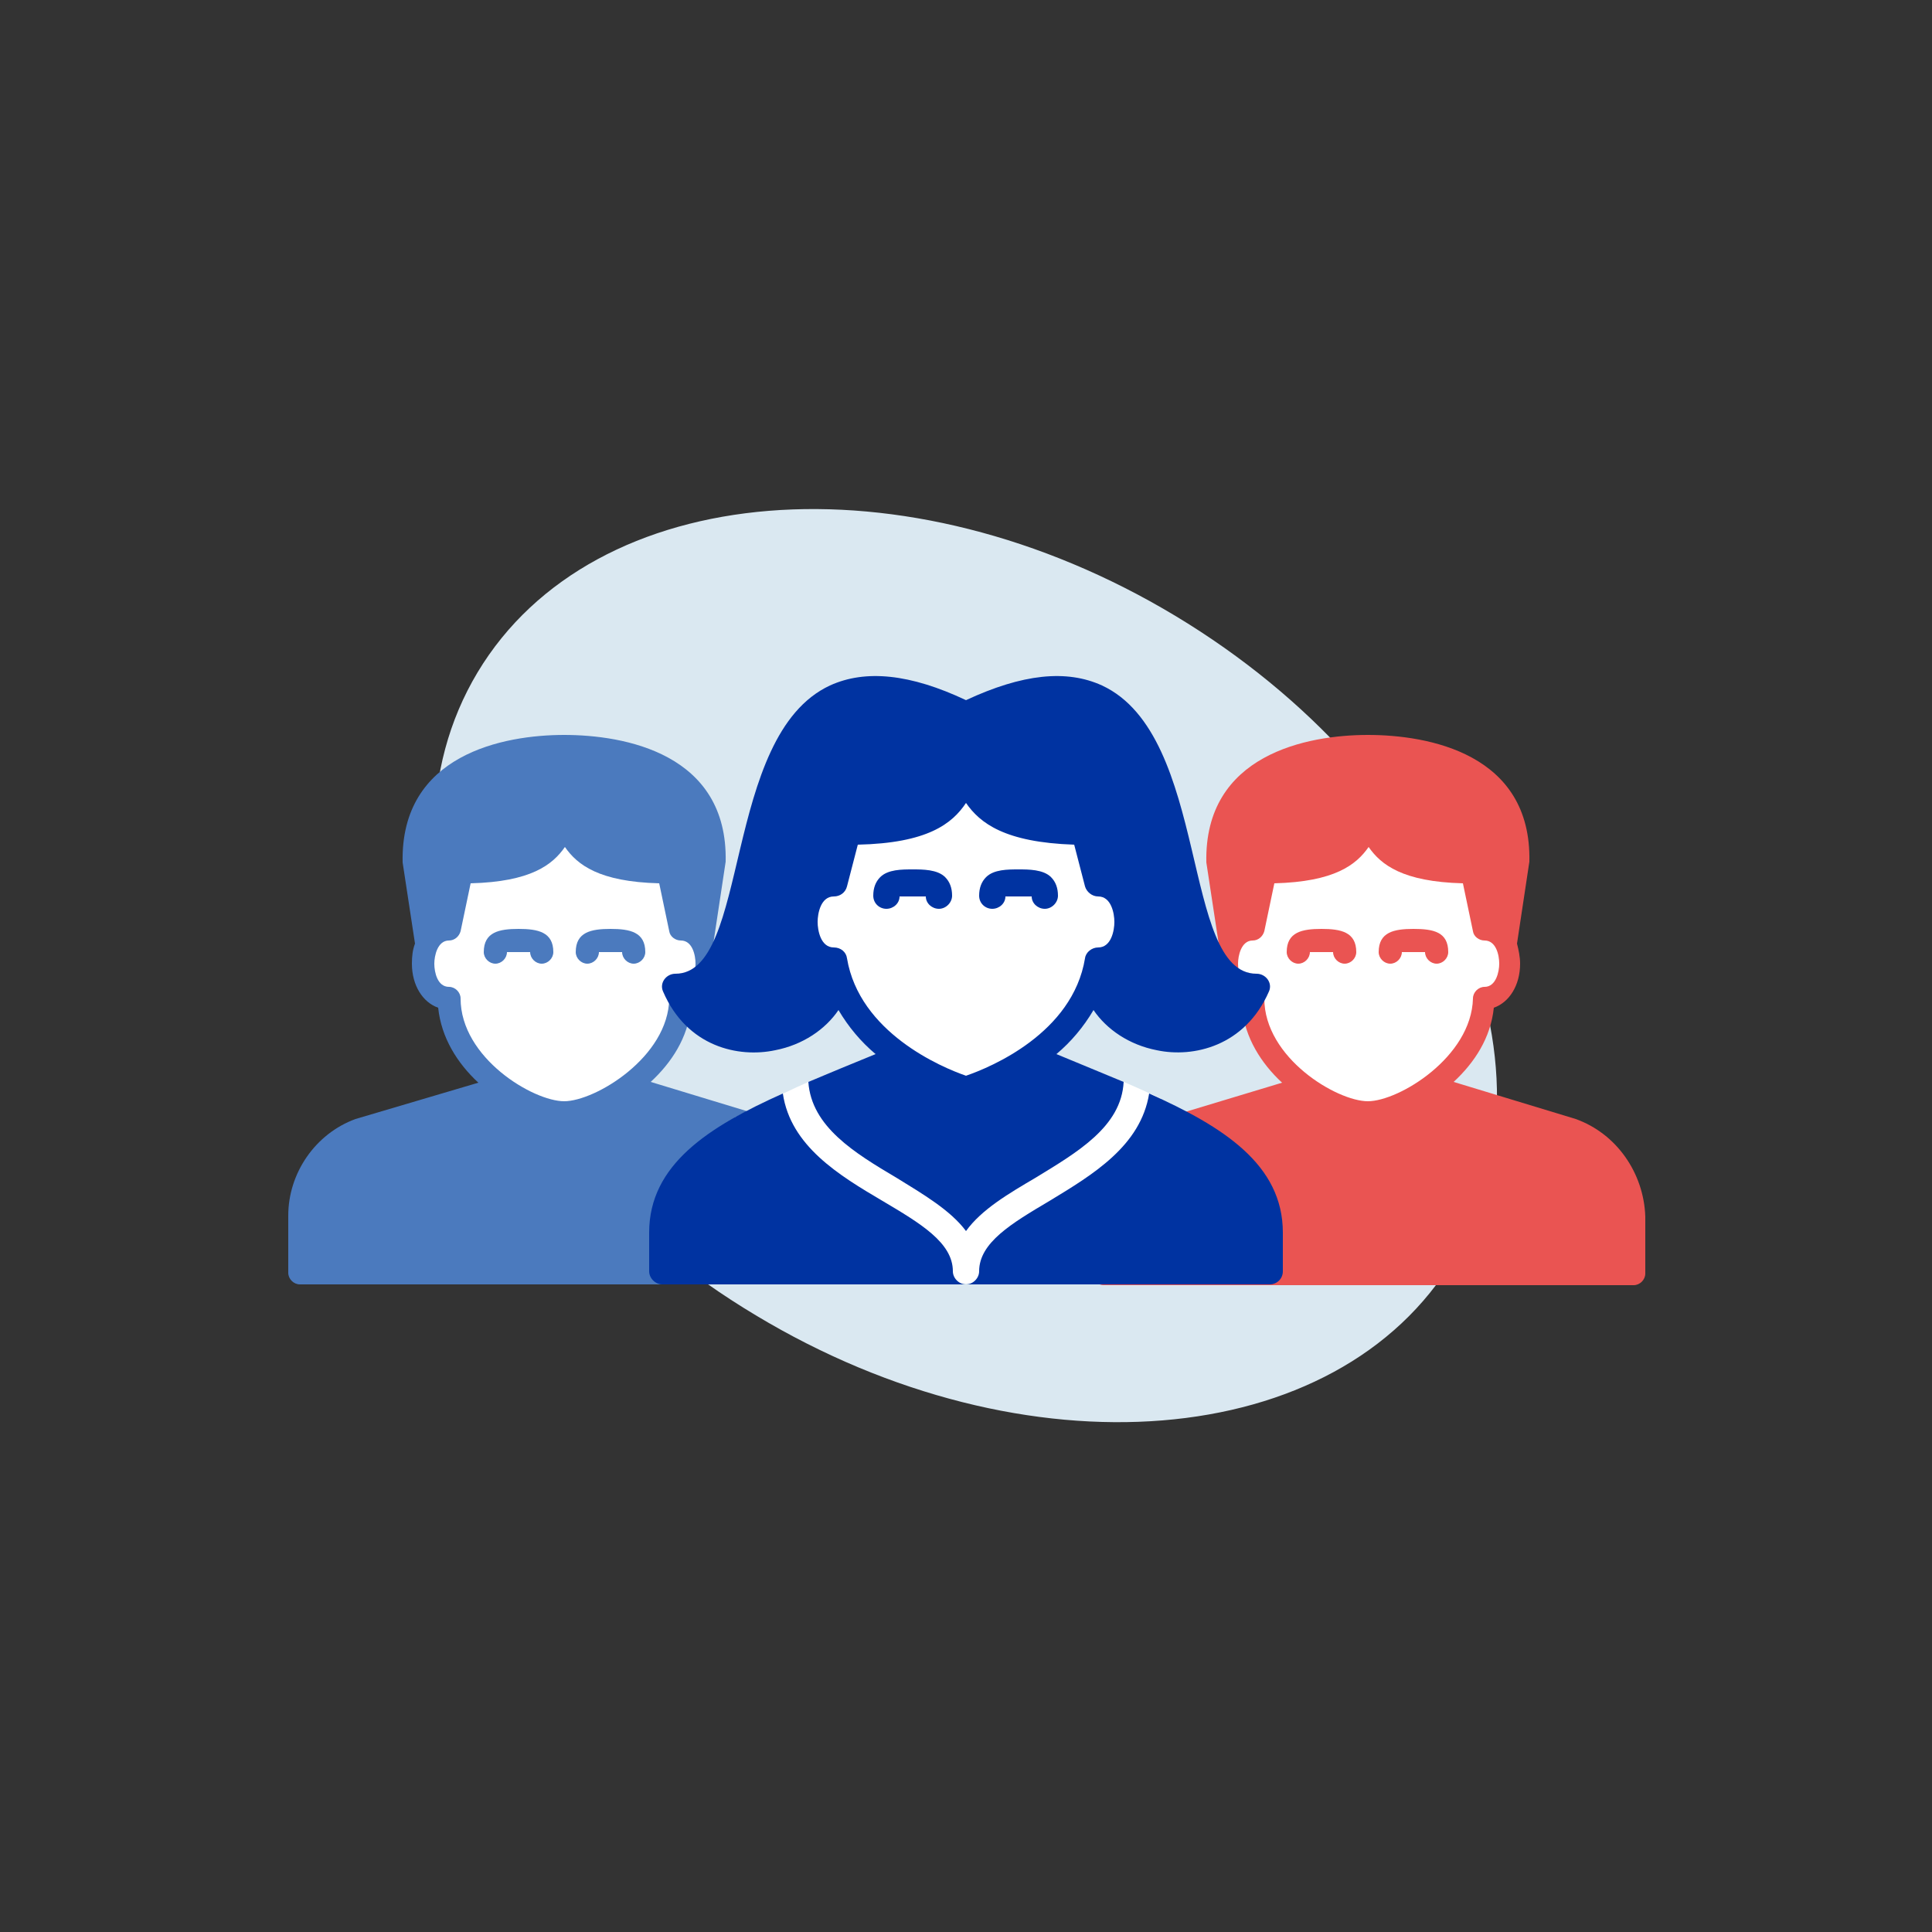 <?xml version="1.0" encoding="utf-8"?>
<!-- Generator: Adobe Illustrator 26.5.2, SVG Export Plug-In . SVG Version: 6.00 Build 0)  -->
<svg version="1.2" baseProfile="tiny" id="Calque_1"
	 xmlns="http://www.w3.org/2000/svg" xmlns:xlink="http://www.w3.org/1999/xlink" x="0px" y="0px" viewBox="0 0 250 250"
	 overflow="visible" xml:space="preserve">
<rect x="0" y="0" width="250" height="250" fill="#333333" stroke="none"/>
<g>
	<g>
		<path fill="#DAE8F1" d="M97.8,170.2c34.9,21,75.3,17.7,90.3-7.3s-1.1-62.2-36-83.2s-75.3-17.7-90.3,7.3
			C46.8,112,62.9,149.3,97.8,170.2"/>
		<path fill="#FFFFFF" d="M57.1,107.3l-1.5,17.5c0,0,2.5,7.2,3.9,9.3c1.6,2.6,5.4,8.1,5.4,8.1s-3.4-0.8-5.7,0.1
			c-2.3,0.9-10.6,1.9-10.6,1.9s7,18.3,20.5,18c14.3-0.3,28.4,0.5,29.5-1.8s-0.3-13.7-4.7-15.6c-1.2-0.5-5.1-1.4-7.5-2.3
			c-2.4-0.9-3.9-2.1-0.9-5.6c1.6-1.9,5.1-9.3,5.4-12c0.1-1.3-1.1-4.8-0.9-6c0.4-3.9-2.9-5.1-3.8-6.2
			C82.7,108.7,57.1,107.3,57.1,107.3"/>
		<path fill="#4B7ABE" d="M73,142.5c-4,0-13.4-5.6-13.4-13.3c0-0.8-0.7-1.5-1.5-1.5c-1.5,0-1.9-1.9-1.9-3c0-1,0.4-3,1.9-3
			c0.7,0,1.3-0.5,1.5-1.2l1.3-6.2c7.8-0.2,10.6-2.4,12.2-4.7c1.6,2.3,4.4,4.5,12.2,4.7l1.3,6.2c0.1,0.7,0.8,1.2,1.5,1.2
			c1.5,0,1.9,1.9,1.9,3c0,1-0.4,3-1.9,3c-0.8,0-1.5,0.7-1.5,1.5C86.5,136.8,77,142.5,73,142.5 M100,144.8L84.2,140
			c2.7-2.5,4.8-5.7,5.2-9.6c2-0.7,3.4-2.9,3.4-5.7c0-0.9-0.2-1.8-0.5-2.6l1.6-10.6c0.3-14-13.1-16.4-20.9-16.4s-21.2,2.5-20.9,16.5
			l1.6,10.5c-0.3,0.8-0.4,1.6-0.4,2.6c0,2.8,1.4,5,3.4,5.7c0.4,3.9,2.5,7.2,5.2,9.7L46,144.8c-5.2,1.9-8.7,7-8.7,12.5v7.4
			c0,0.8,0.7,1.5,1.5,1.5h68.6c0.8,0,1.5-0.7,1.5-1.5v-7.4C108.8,151.8,105.3,146.7,100,144.8"/>
		<path fill="#4B7ABE" d="M67.1,120.2c-2.5,0-4.5,0.4-4.5,3c0,0.8,0.7,1.5,1.5,1.5c0.8,0,1.5-0.7,1.5-1.5c0.3,0,2.7,0,3,0
			c0,0.8,0.7,1.5,1.5,1.5c0.8,0,1.5-0.7,1.5-1.5C71.6,120.6,69.6,120.2,67.1,120.2"/>
		<path fill="#4B7ABE" d="M79,120.2c-2.5,0-4.5,0.4-4.5,3c0,0.8,0.7,1.5,1.5,1.5c0.8,0,1.5-0.7,1.5-1.5c0.3,0,2.7,0,3,0
			c0,0.8,0.7,1.5,1.5,1.5c0.8,0,1.5-0.7,1.5-1.5C83.5,120.6,81.5,120.2,79,120.2"/>
		<path fill="#FFFFFF" d="M161,107.3l-1.5,17.5c0,0,2.5,7.2,3.9,9.3c1.6,2.6,5.4,8.1,5.4,8.1s-3.4-0.8-5.7,0.1
			c-2.3,0.9-10.6,1.9-10.6,1.9s7,18.3,20.5,18c14.3-0.3,28.4,0.5,29.5-1.8s-0.3-13.7-4.7-15.6c-1.2-0.5-5.1-1.4-7.5-2.3
			c-2.4-0.9-3.9-2.1-0.9-5.6c1.6-1.9,5.1-9.3,5.4-12c0.1-1.3-1.1-4.8-0.9-6c0.4-3.9-2.9-5.1-3.8-6.2
			C186.6,108.7,161,107.3,161,107.3"/>
		<path fill="#EA5452" d="M177,142.5c-4,0-13.4-5.6-13.4-13.3c0-0.8-0.7-1.5-1.5-1.5c-1.5,0-1.9-1.9-1.9-3c0-1,0.4-3,1.9-3
			c0.7,0,1.3-0.5,1.5-1.2l1.3-6.2c7.8-0.2,10.6-2.4,12.2-4.7c1.6,2.3,4.4,4.5,12.2,4.7l1.3,6.2c0.1,0.7,0.8,1.2,1.5,1.2
			c1.5,0,1.9,1.9,1.9,3c0,1-0.4,3-1.9,3c-0.8,0-1.5,0.7-1.5,1.5C190.4,136.8,181,142.5,177,142.5 M203.9,144.8l-15.8-4.8
			c2.7-2.5,4.8-5.7,5.2-9.6c2-0.7,3.4-2.9,3.4-5.7c0-0.9-0.2-1.8-0.4-2.6l1.6-10.6c0.3-14-13.1-16.4-20.9-16.4
			c-7.8,0-21.2,2.5-20.9,16.5l1.6,10.5c-0.3,0.8-0.4,1.6-0.4,2.6c0,2.8,1.4,5,3.4,5.7c0.4,3.9,2.5,7.2,5.2,9.7l-15.9,4.8
			c-5.2,1.9-8.7,7-8.7,12.5v7.4c0,0.8,0.7,1.5,1.5,1.5h68.6c0.8,0,1.5-0.7,1.5-1.5v-7.4C212.7,151.8,209.2,146.7,203.9,144.8"/>
		<path fill="#EA5452" d="M171,120.2c-2.5,0-4.5,0.4-4.5,3c0,0.8,0.7,1.5,1.5,1.5c0.8,0,1.5-0.7,1.5-1.5c0.3,0,2.7,0,3,0
			c0,0.8,0.7,1.5,1.5,1.5c0.8,0,1.5-0.7,1.5-1.5C175.5,120.6,173.5,120.2,171,120.2"/>
		<path fill="#EA5452" d="M182.9,120.2c-2.5,0-4.5,0.4-4.5,3c0,0.8,0.7,1.5,1.5,1.5c0.8,0,1.5-0.7,1.5-1.5c0.3,0,2.7,0,3,0
			c0,0.8,0.7,1.5,1.5,1.5c0.8,0,1.5-0.7,1.5-1.5C187.4,120.6,185.5,120.2,182.9,120.2"/>
		<path fill="#FFFFFF" d="M105.2,100.4l-1.7,21c0,0,3.5,8.3,6.3,9.3c2.8,1,9.2,11.9,9.2,11.9s-10.1-4.2-12.9-3.2
			c-2.8,1-11,5.2-11,5.2s8.4,21.9,24.4,21.6c17-0.4,33.8,0.6,35.2-2.2c1.4-2.8,0.3-19.8-5-22.1c-1.4-0.6-3.2-1.5-6-2.6
			c-2.8-1.1-7.4,0.9-7.7-3.3c-0.2-3,9.3-11.4,9.6-14.7c0.1-1.5-1.3-5.7-1.1-7.1c0.5-4.7-3.4-6.1-4.5-7.4
			C135.8,102,105.2,100.4,105.2,100.4"/>
		<path fill="#0033A1" d="M166,159.5c0-8.8-7.7-13.7-17.3-18c-1.1,6.8-7.3,10.5-12.9,13.9c-4.9,2.9-9.1,5.4-9.1,9.1
			c0,0.9-0.8,1.7-1.7,1.7c-0.9,0-1.7-0.8-1.7-1.7c0-3.7-4.2-6.2-9.1-9.1c-5.6-3.3-11.9-7.1-12.9-13.9c-9.6,4.3-17.3,9.2-17.3,18v5
			c0,0.9,0.8,1.7,1.7,1.7h78.6c0.9,0,1.7-0.7,1.7-1.7V159.5z"/>
		<path fill="#0033A1" d="M142.1,122.6c-0.8,0-1.6,0.6-1.7,1.4c-1.6,9.7-12.2,14.1-15.4,15.2c-3.2-1.1-13.8-5.6-15.4-15.2
			c-0.1-0.8-0.8-1.4-1.7-1.4c-1.7,0-2.1-2.2-2.1-3.3s0.4-3.3,2.1-3.3c0.8,0,1.5-0.5,1.7-1.3l1.4-5.4c9-0.2,12.2-2.7,14-5.4
			c1.8,2.6,5,5.1,14,5.4l1.4,5.4c0.2,0.7,0.9,1.3,1.7,1.3c1.7,0,2.1,2.2,2.1,3.3S143.8,122.6,142.1,122.6 M162.6,126
			c-9.8,0-6-30.8-20-37.3c-4.6-2.1-10.3-1.5-17.6,1.9c-7.2-3.4-13-4-17.6-1.9c-14,6.5-10.3,37.3-20,37.3c-1.2,0-2.1,1.2-1.6,2.3
			c3.1,7.2,9.8,8.6,14.5,7.6c3.6-0.7,6.5-2.7,8.2-5.2c1.3,2.2,2.9,4.1,4.8,5.7c-1.5,0.6-7.3,3-8.7,3.6c0.4,5.8,6,9.2,11.4,12.4
			c3.4,2.1,7,4.2,9,6.9c2-2.8,5.6-4.9,9-6.9c5.4-3.3,11.1-6.6,11.4-12.4c-1.4-0.6-7.3-3-8.7-3.6c1.9-1.6,3.5-3.5,4.8-5.7
			c1.7,2.5,4.6,4.5,8.2,5.2c4.7,1,11.4-0.5,14.5-7.6C164.7,127.2,163.8,126,162.6,126"/>
		<path fill="#0033A1" d="M114.7,117.6c0.9,0,1.7-0.7,1.7-1.6c0.3,0,3.1,0,3.4,0c0,0.9,0.8,1.6,1.7,1.6c0.9,0,1.7-0.8,1.7-1.7
			c0-1-0.3-1.8-0.9-2.4c-1-1-2.9-1-4.2-1c-1.4,0-3.2,0-4.2,1c-0.6,0.6-0.9,1.4-0.9,2.4C113,116.9,113.8,117.6,114.7,117.6"/>
		<path fill="#0033A1" d="M128.4,117.6c0.9,0,1.7-0.7,1.7-1.6c0.3,0,3.1,0,3.4,0c0,0.9,0.8,1.6,1.7,1.6c0.9,0,1.7-0.8,1.7-1.7
			c0-1-0.3-1.8-0.9-2.4c-1-1-2.9-1-4.2-1c-1.4,0-3.2,0-4.2,1c-0.6,0.6-0.9,1.4-0.9,2.4C126.7,116.9,127.5,117.6,128.4,117.6"/>
	</g>
</g>
</svg>
